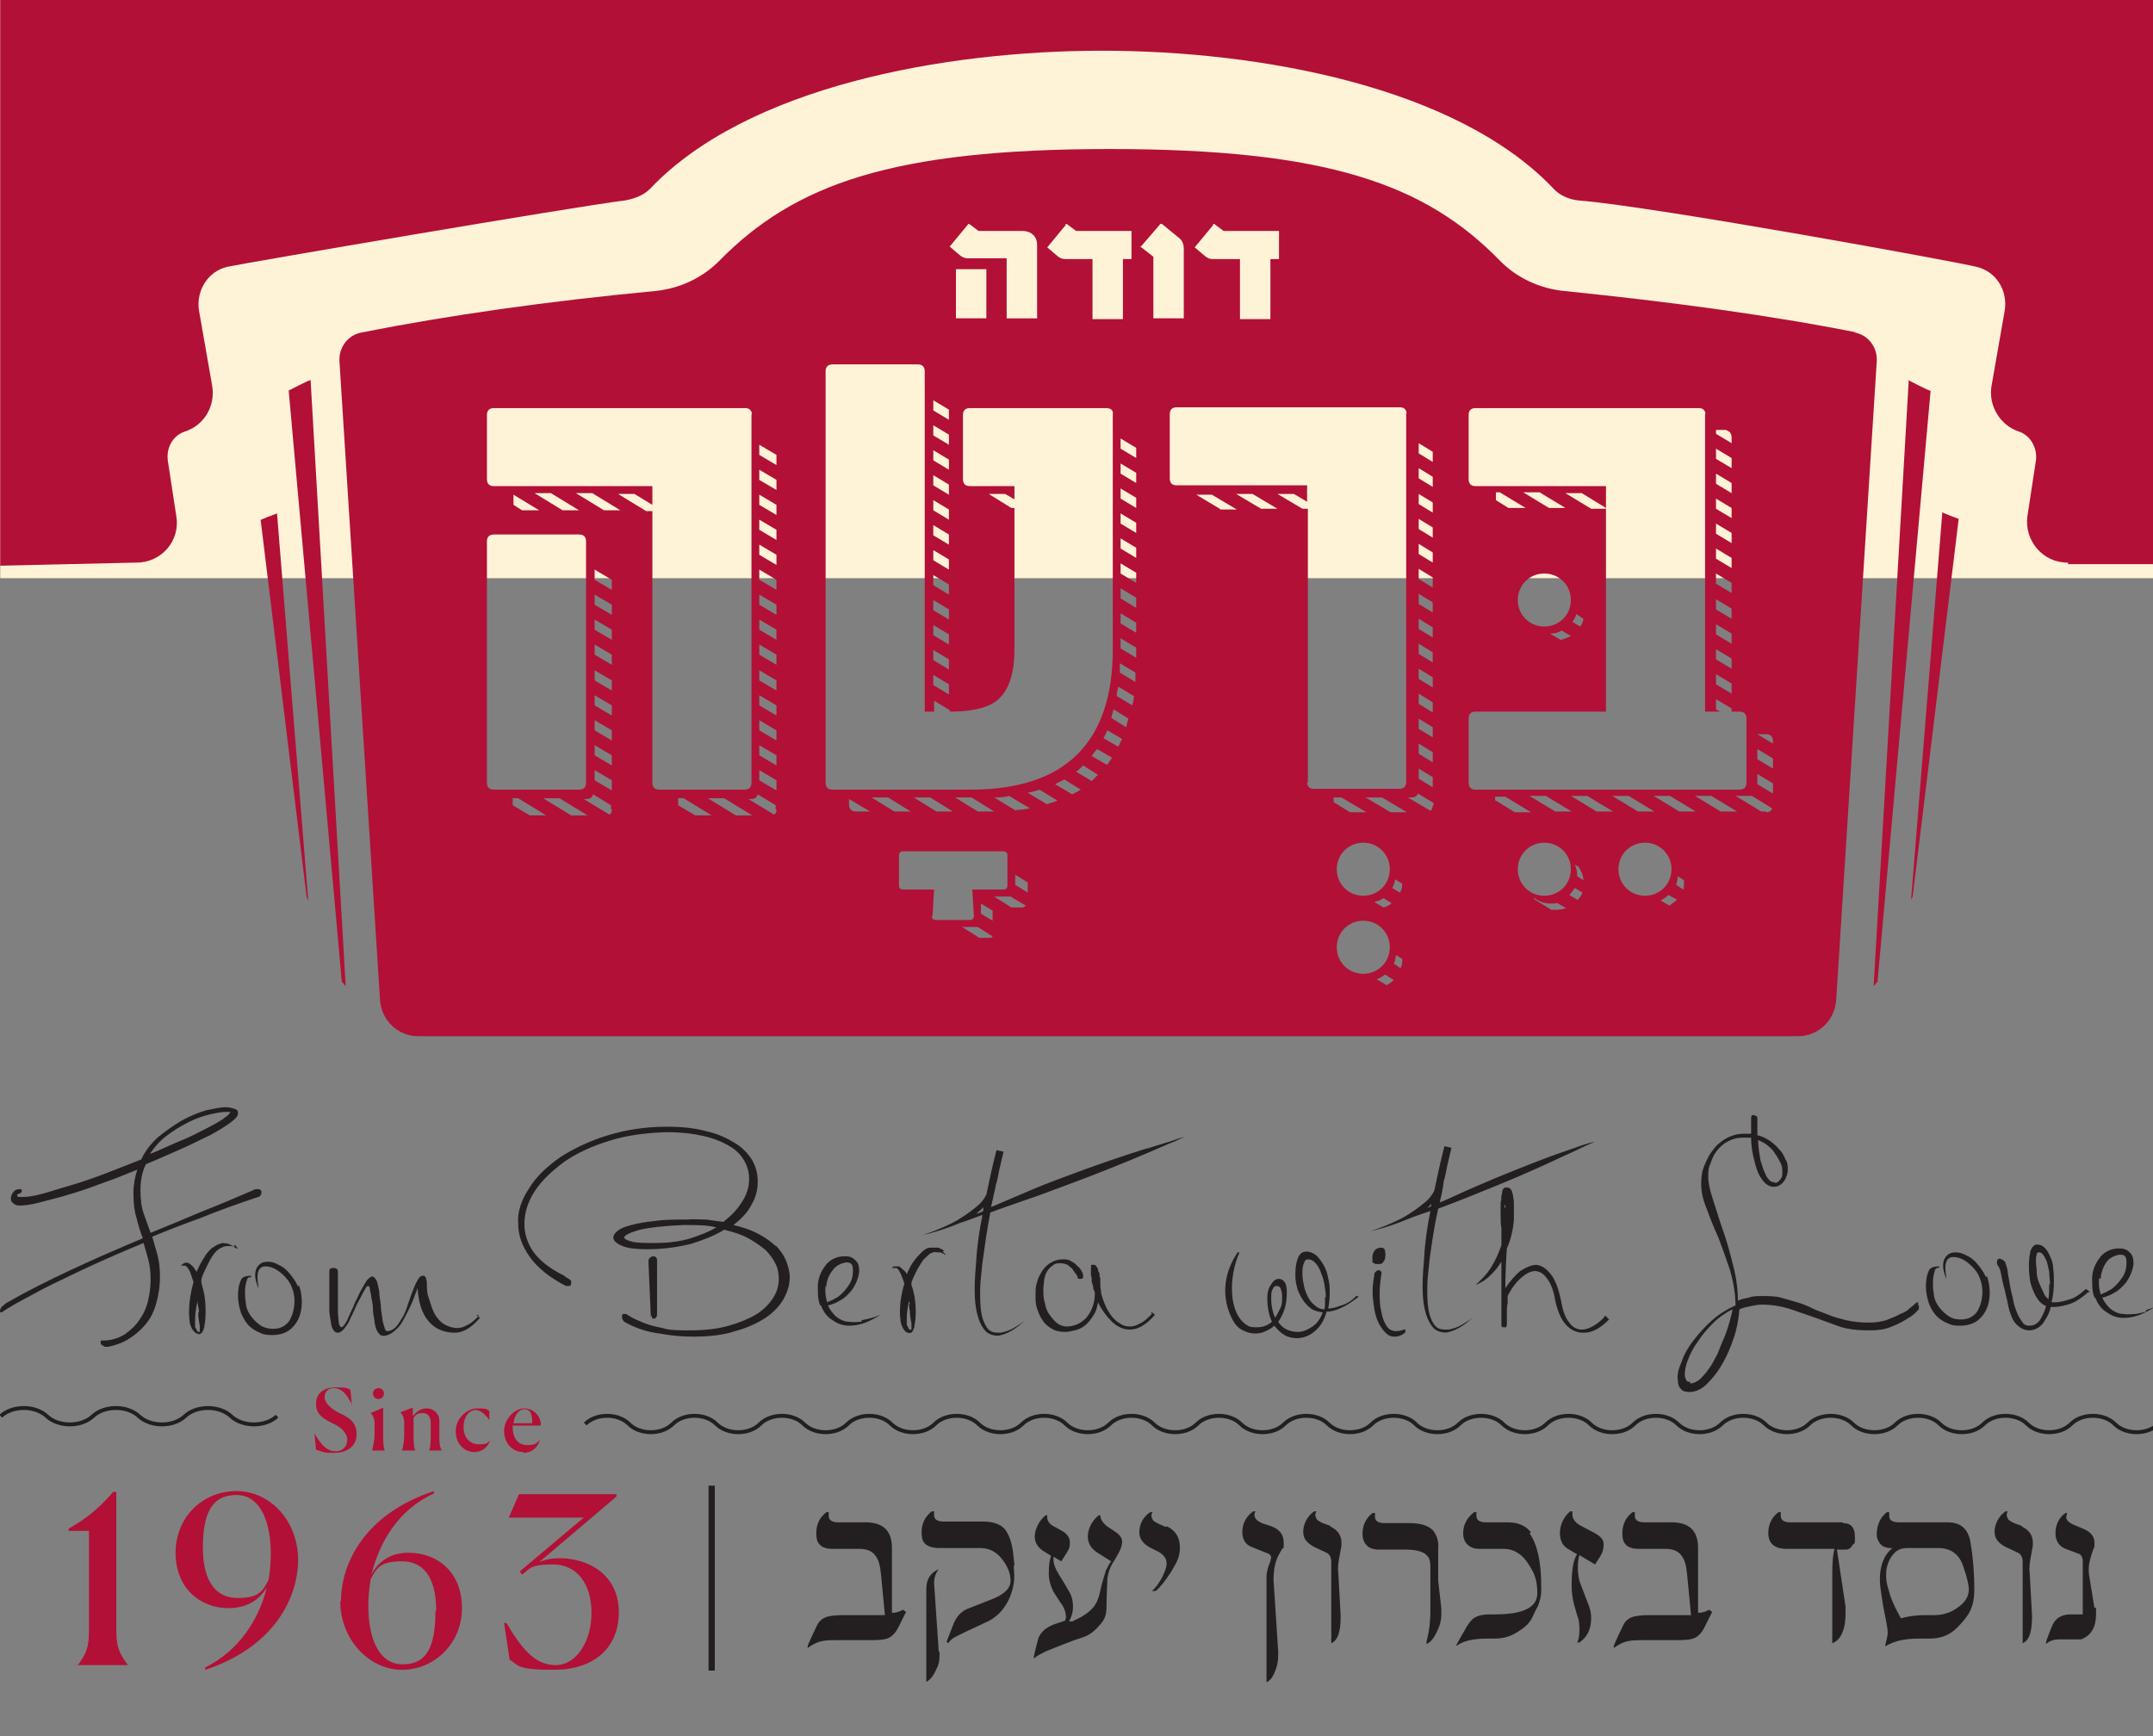 <?xml version="1.0" encoding="UTF-8"?>
<svg xmlns="http://www.w3.org/2000/svg" id="a" viewBox="0 0 275.9 222.5">
  <rect x="0" y="0" width="275.9" height="222.5" fill="#808080" stroke="none"/>
  <rect x=".03" y="-.25" width="276.35" height="74.35" style="fill:#fef2d7;"></rect>
  <path d="M264.9,72.1c-3.1,0-5.5-2.8-5.1-5.9l1.1-7.2c.2-1.6-.7-3.2-2.2-3.7-2.4-.8-3.9-3.3-3.5-5.8l1.7-9.7c.4-2.6-1.1-5-3.6-5.6-2.3-.6-41.1-7.7-50.9-8.5-1.3-.1-2.6-.7-3.3-1.5-12.4-13.1-37.7-17.7-57.9-17.7s-45.5,4.6-57.9,17.7c-.8.8-2,1.3-3.3,1.5-6.5.8-48.6,8-50.9,8.5-2.5.6-4,3.1-3.6,5.6l1.7,9.7c.4,2.5-1,5-3.5,5.8-1.5.5-2.4,2-2.2,3.7l1.1,7.2c.5,3.1-1.9,5.9-5.1,5.9L.03,72.5V-.25h276.35v72.55h-11.37v-.2h-.1Z" style="fill:#b21036;"></path>
  <path d="M33.4,66.6l5.9,48.4.2.4-4-49.6c-.3.1-1.9.7-2.2.9" style="fill:#b21036;"></path>
  <path d="M37,50.1l6.8,75.7.5.6-4.5-77.7c-.6.2-2.3,1.1-2.9,1.4" style="fill:#b21036;"></path>
  <path d="M244.6,48.7l-4.5,77.7.5-.6,6.8-75.7c-.6-.2-2.3-1.1-2.9-1.4" style="fill:#b21036;"></path>
  <path d="M248.9,65.7l-4,49.6.2-.4,5.9-48.4c-.3-.1-1.9-.7-2.2-.9" style="fill:#b21036;"></path>
  <path d="M237.9,42.6c-11.1-2.2-23.7-3.9-37.4-5.3-3.2-.3-6.1-1.7-8.2-3.8-9.6-9.9-22.2-14.4-50.1-14.4s-40.4,4.5-50.1,14.4c-2.1,2.1-5,3.5-8.2,3.8-13.7,1.3-26.4,3.1-37.5,5.3-1.8.3-3,1.9-2.9,3.7l5.2,81.9c.2,2.6,2.3,4.6,4.9,4.6h176.8c2.6,0,4.7-2,4.9-4.6l5.2-81.9c.1-1.8-1.1-3.4-2.9-3.7M219.9,55.1h1.3l.5.3c.1.2.2.4.2.6v.8l-2-1.2v-.5h0ZM219.9,57.5l2,1.2v1.3l-2-1.2v-1.3ZM219.9,60.7l2,1.2v1.3l-2-1.2v-1.3ZM219.9,63.9l2,1.2v1.3l-2-1.2v-1.3ZM219.9,67.1l2,1.2v1.3l-2-1.2v-1.3ZM219.9,70.3l2,1.2v1.3l-2-1.2v-1.3ZM219.9,73.5l2,1.2v1.3l-2-1.2v-1.3ZM219.9,76.8l2,1.2v1.3l-2-1.2v-1.3ZM219.9,80l2,1.2v1.3l-2-1.2v-1.3ZM219.9,83.2l2,1.2v1.3l-2-1.2v-1.3ZM219.9,86.4l2,1.2v1.3l-2-1.2v-1.3ZM155.4,28.7h.2l1.2.9h7.1v3.6h-1.1v7.7h-3.9v-7.7h-3.5c-.3,0-.7-.1-1-.4,0,0-.5-.4-1.3-1.1l2.4-2.9-.1-.1ZM136.5,28.7h.2l1.2.9h7.1v3.6h-1.1v7.7h-3.9v-7.7h-3.5c-.3,0-.7-.1-1-.4,0,0-.5-.4-1.3-1.1l2.4-2.9-.1-.1ZM124,28.7h.2l1.2.9h5.6c.6,0,1.1.2,1.4.5.4.4.5.8.5,1.4v9.3h-3.9v-7.7h-5c-.3,0-.7-.1-1-.4,0,0-.5-.4-1.3-1.1l2.4-2.9h-.1ZM126.4,40.8h-3.9v-6.3h3.9v6.3ZM119.6,51.3l2,1.2v1.3l-2-1.2v-1.3ZM119.6,54.5l2,1.2v1.3l-2-1.2v-1.3ZM119.6,57.7l2,1.2v1.3l-2-1.2v-1.3ZM119.6,60.9l2,1.2v1.3l-2-1.2v-1.3ZM119.6,64.1l2,1.2v1.3l-2-1.2v-1.3ZM119.6,67.3l2,1.2v1.3l-2-1.2v-1.3ZM119.6,70.5l2,1.2v1.3l-2-1.2v-1.3ZM119.6,73.7l2,1.2v1.3l-2-1.2v-1.3ZM119.6,76.9l2,1.2v1.3l-2-1.2v-1.3ZM119.6,80.1l2,1.2v1.3l-2-1.2v-1.3ZM119.6,83.3l2,1.2v1.3l-2-1.2v-1.3ZM119.6,86.5l2,1.2v1.3l-2-1.2v-1.3ZM62.4,100.3v-30.9c0-.6.3-.9.9-.9h10.9c.6,0,.9.3.9.9v30.9c0,.6-.3.9-.9.9h-10.9c-.6,0-.9-.3-.9-.9M69,65.4h-2.1l-1.1-.7v-1.3l3.3,2h-.1ZM68.5,63.2h2.1l3.6,2.2h-2.1l-3.6-2.2ZM67.9,104.5l-2.2-1.3v-.9h.7l3.6,2.2s-2.1,0-2.1,0ZM73.2,104.5l-3.6-2.2h2.1l3.6,2.2h-2.1ZM78.4,103.7c0,.3,0,.5-.3.7l-3.3-2h.4c.4,0,.7-.2.8-.6l2.3,1.4v.5h.1ZM78.4,101.3l-2.2-1.3v-1.3l2.2,1.3v1.3ZM78.4,98.1l-2.2-1.3v-1.3l2.2,1.3v1.3ZM78.4,94.9l-2.2-1.3v-1.3l2.2,1.3v1.3ZM78.4,91.7l-2.2-1.3v-1.3l2.2,1.3v1.3ZM78.4,88.5l-2.2-1.3v-1.3l2.2,1.3v1.3ZM78.4,85.2l-2.2-1.3v-1.3l2.2,1.3v1.3ZM78.4,82l-2.2-1.3v-1.3l2.2,1.3v1.3ZM78.4,78.8l-2.2-1.3v-1.3l2.2,1.3v1.3ZM78.4,75.6l-2.2-1.3v-1.3l2.2,1.3v1.3ZM77.4,65.4l-3.6-2.2h2.1l3.6,2.2h-2.1ZM83.6,100.3v-34.8h-.8l-3.6-2.2h2.1l2.3,1.4v-2.4h-20.3c-.6,0-.9-.3-.9-.9v-8.2c0-.6.3-.9.9-.9h32.1c.2,0,.5,0,.7.2s.3.4.2.7v47.1c0,.6-.3.9-.9.9h-10.9c-.6,0-.9-.3-.9-.9M89.1,104.5l-2.2-1.3v-.9h.7l3.6,2.2s-2.1,0-2.1,0ZM94.3,104.5l-3.6-2.2h2.1l3.6,2.2h-2.1ZM99.5,103.7c0,.3,0,.5-.3.7l-3.3-2h.4c.4,0,.7-.2.8-.6l2.3,1.4v.5h.1ZM99.5,101.3l-2.2-1.3v-1.3l2.2,1.3v1.3ZM99.5,98.1l-2.2-1.3v-1.3l2.2,1.3v1.3ZM99.5,94.9l-2.2-1.3v-1.3l2.2,1.3v1.3ZM99.5,91.7l-2.2-1.3v-1.3l2.2,1.3v1.3ZM99.5,88.5l-2.2-1.3v-1.3l2.2,1.3v1.3ZM99.5,85.2l-2.2-1.3v-1.3l2.2,1.3v1.3ZM99.5,82l-2.2-1.3v-1.3l2.2,1.3v1.3ZM99.5,78.8l-2.2-1.3v-1.3l2.2,1.3v1.3ZM99.5,75.6l-2.2-1.3v-1.3l2.2,1.3v1.3ZM99.5,72.4l-2.2-1.3v-1.3l2.2,1.3v1.3ZM99.5,69.2l-2.2-1.3v-1.3l2.2,1.3v1.3ZM99.5,66l-2.2-1.3v-1.3l2.2,1.3v1.3ZM99.5,62.8l-2.2-1.3v-1.3l2.2,1.3v1.3ZM99.5,59.6l-2.2-1.3v-1.3l2.2,1.3v1.3ZM105.8,100.3v-52.7c0-.6.3-.9.9-.9h10.9c.6,0,.9.3.9.9v43.6h1.4-.2v-1.4l2,1.2v.2h0c2.7,0,4.6-.4,5.9-1.3,1.6-1.2,2.4-3.4,2.4-6.7v-18.1h-.4l-2.9-1.8h2.1l1.2.7v-1.7h-5.7c-.6,0-.9-.3-.9-.9v-8.2c0-.6.3-.9.9-.9h17.4c.7,0,1,.3.9.9v30c0,12-6.1,18-18.2,18h-17.7c-.6,0-.9-.3-.9-.9M127.4,104h-2.1l-2.9-1.8h2.1l2.9,1.8ZM122.1,104h-2.1l-2.9-1.8h2.1l2.9,1.8ZM109.7,104c-.6,0-.9-.3-.9-.9v-.7l2.7,1.6h-1.8ZM111.7,102.2h2.1l2.9,1.8h-2.1l-2.9-1.8ZM119.5,117.4l.2-3.4h-4c-.3,0-.5-.2-.5-.5v-3.9c0-.3.2-.5.5-.5h12.9c.3,0,.5.2.5.5v3.9c0,.3-.2.5-.5.5h-4l.2,3.4c0,.3-.2.5-.5.5h-4.4c-.3,0-.5-.2-.5-.5M126.9,120.2h-1.4l-2.2-1.4h2l1.9,1.2c0,.1-.2.2-.4.2M125.7,117.1v-1.3l1.5.9v1.3l-1.5-.9ZM131.2,116.3h-1.6l-2.2-1.4h2.1l2,1.2s-.2.1-.3.1M131.7,114.4l-1.6-1v-1.3l1.6,1v1.3ZM130.2,103.9l-2.8-1.7c.6,0,1.3,0,1.9-.2l2.7,1.6c-.6.1-1.1.2-1.7.2M134.2,103.1l-2.5-1.5c.5-.1,1-.2,1.5-.4l2.3,1.4c-.4.2-.9.3-1.4.5M137.4,101.8l-2.2-1.3,1.2-.6,2.1,1.3c-.3.2-.7.4-1.1.6M139.9,100.1l-2-1.2c.3-.2.6-.5.9-.8l1.9,1.2-.8.8M141.8,98l-1.9-1.1c.2-.3.4-.6.7-.9l1.9,1.1c-.2.3-.4.6-.6.9M143.3,95.7l-1.9-1.1c.2-.3.3-.6.5-1l1.9,1.1c-.2.3-.3.7-.5,1M144.3,93.2l-1.9-1.2c.1-.4.2-.7.3-1.1l1.9,1.2c-.1.4-.2.7-.3,1.1M145.1,90.4l-2-1.2c0-.4.1-.8.2-1.2l2,1.2c0,.4-.1.8-.2,1.2M145.5,87.4l-2-1.2v-1.2l2,1.2v1.3M145.6,84.3l-2-1.2h0v-1.3l2,1.2v1.3ZM145.6,81.1l-2-1.2v-1.3l2,1.2v1.3ZM145.6,77.9l-2-1.2v-1.3l2,1.2v1.3ZM145.6,74.7l-2-1.2v-1.3l2,1.2v1.3ZM145.6,71.5l-2-1.2v-1.3l2,1.2v1.3ZM145.6,68.3l-2-1.2v-1.3l2,1.2v1.3ZM145.6,65.1l-2-1.2v-1.3l2,1.2v1.3ZM145.6,61.9l-2-1.2v-1.3l2,1.2v1.3ZM145.6,58.7l-2-1.2v-1.3l2,1.2v1.3ZM146.2,31.6l2.5-2.9h.2l2.2,1.8c.4.3.6.8.6,1.4v8.9h-3.9v-7.9l-1.8-1.4.2.1ZM156.3,65.2l-3-1.8h2l3.2,1.9h-2.1l-.1-.1ZM161.6,65.2l-3.2-1.9h2.1l3.2,1.9h-2.1ZM167.6,100.3v-35.1h-.7l-3.2-1.9h2.1l1.7,1v-2.1h-16.7c-.6,0-.9-.3-.9-.9v-8.2c0-.6.3-.9.9-.9h28.5c.2,0,.5,0,.7.2s.3.4.2.7v47.1c0,.6-.3.9-.9.9h-10.9c-.6,0-.9-.3-.9-.9M170.9,102.2h1l3.2,1.9h-2.1l-2.1-1.3v-.7.1ZM179.7,113.3c0,.4-.1.8-.3,1.1l-1-.6c.2-.3.3-.7.4-1.1l.8.5.1.1ZM178.4,115.7c-.3.3-.7.5-1.1.6l-1.2-.7c.5-.1.9-.3,1.2-.5l1.1.7v-.1ZM178.4,120.2h0M174.7,114.8c-1.9,0-3.4-1.5-3.4-3.4s1.5-3.4,3.4-3.4,3.4,1.5,3.4,3.4-1.5,3.4-3.4,3.4M171.3,121.4c0-1.9,1.5-3.4,3.4-3.4s3.4,1.5,3.4,3.4-1.5,3.4-3.4,3.4-3.4-1.5-3.4-3.4M177.6,126.2l-1.2-.7c.4-.1.8-.4,1.1-.6l1.1.7c-.3.3-.6.5-1,.7M179.5,124.1l-.9-.6c.2-.3.2-.7.3-1.1l.8.5h0c0,.4,0,.8-.2,1.1M178.2,104.1l-3.2-1.9h2.1l3.2,1.9h-2.1ZM183.6,103.2c0,.3-.1.6-.3.7l-2.9-1.7h.5c.4,0,.7-.2.8-.5l2,1.2v.4l-.1-.1ZM183.6,100.9l-1.8-1.1v-1.3l1.8,1.1v1.3ZM183.6,97.7l-1.8-1.1v-1.3l1.8,1.1v1.3ZM183.6,94.5l-1.8-1.1v-1.3l1.8,1.1v1.3ZM183.6,91.3l-1.8-1.1v-1.3l1.8,1.1v1.3ZM183.6,88.1l-1.8-1.1v-1.3l1.8,1.1v1.3ZM183.6,84.9l-1.8-1.1v-1.3l1.8,1.1v1.3ZM183.6,81.7l-1.8-1.1v-1.3l1.8,1.1v1.3ZM183.6,78.5l-1.8-1.1v-1.3l1.8,1.1v1.3ZM183.6,75.3l-1.8-1.1v-1.3l1.8,1.1v1.3ZM183.6,72.1l-1.8-1.1v-1.3l1.8,1.1v1.3ZM183.6,68.9l-1.8-1.1v-1.3l1.8,1.1v1.3ZM183.6,65.7l-1.8-1.1v-1.3l1.8,1.1s0,1.3,0,1.3ZM183.6,62.4l-1.8-1.1v-1.3l1.8,1.1v1.3ZM183.6,59.2l-1.8-1.1v-1.3l1.8,1.1v1.3ZM188.2,100.3v-8.2c0-.6.3-.9.9-.9h16.7v-26h-1.9l-3.3-2h2.1l3.1,1.9v-2.8h-16.7c-.6,0-.9-.3-.9-.9v-8.2c0-.6.3-.9.9-.9h28.5c.2,0,.5,0,.7.2s.3.4.2.7v38h1.9l-.5-.3v-1.3l2,1.2v.4h1c.6,0,.9.3.9.9v8.2c0,.6-.3.9-.9.9h-33.8c-.6,0-.9-.3-.9-.9M197.9,80.3c-1.9,0-3.4-1.5-3.4-3.4s1.5-3.4,3.4-3.4,3.4,1.5,3.4,3.4-1.5,3.4-3.4,3.4M201.3,81.5c-.4.2-.8.4-1.3.5l-1.4-.8c.6,0,1.1-.1,1.5-.4l1.2.7h0ZM198.5,65.1l-3.3-2h2.1l3.3,2h-2.1ZM195.4,65.1h-2.1l-1.6-1v-1h.5l3.3,2h-.1ZM202,78.7l.9.6c0,.4-.2.7-.4,1l-1-.6c.2-.3.4-.6.5-1M208.7,102l3.3,2h-2.1l-3.3-2h2.1ZM198.1,102l3.3,2h-2.1l-3.3-2h2.1ZM191.6,102.6v-.5h1.3l3.3,2h-2.1l-2.4-1.5h-.1ZM194.5,111.4c0-1.9,1.5-3.4,3.4-3.4s3.4,1.5,3.4,3.4-1.5,3.4-3.4,3.4-3.4-1.5-3.4-3.4M199.4,116.6h-.6l-2.1-1.3s-.2-.2-.2-.3c.6.5,1.4.8,2.2.8s.6,0,.8-.1l1.2.7c-.4.1-.8.2-1.2.2M202.1,115.3l-1-.6c.3-.3.5-.6.7-.9l1,.6c-.1.3-.4.7-.6.9M202.1,112.2h0c0-.5-.1-1-.3-1.4l.5.3c.3.5.6,1,.6,1.7l-.8-.5v-.1ZM204.6,104l-3.3-2h2.1l3.3,2h-2.1ZM207.4,111.4c0-1.9,1.5-3.4,3.4-3.4s3.4,1.5,3.4,3.4-1.5,3.4-3.4,3.4-3.4-1.5-3.4-3.4M214,116.1l-1.2-.7c.4-.2.7-.4,1-.7l1.1.6c-.3.3-.6.5-.9.7M215.7,114l-.9-.6c.1-.4.2-.7.2-1.1l.8.5v.3c0,.3,0,.7-.1,1M215.2,104l-3.3-2h2.1l3.3,2h-2.1ZM220.5,104l-3.3-2h2.1l3.3,2h-2.1ZM226.3,104h-.6l-3.3-2h2.1l2.6,1.6c-.1.3-.3.5-.8.5M227.2,101.7l-2-1.2v-1.3l2,1.2v1.3ZM227.2,98.5l-2-1.2v-1.3l2,1.2v1.3ZM227.2,95.3l-2-1.2h1.1c.6,0,.9.3.9.9v.4-.1Z" style="fill:#b21036;"></path>
  <path d="M124.9,155.7c.2-.1.4-.3.6-.5.2-.1.3-.3.5-.5v.5c-.3.2-.7.3-1,.4M146.9,147.2c-2.9.9-6.7,2.2-10.4,3.6-1.9.7-3.7,1.4-5.5,2.2-1.4.6-2.8,1.2-4,1.7.2-.9.4-1.8.6-2.7,0-.1,0-.2.1-.4.2-.8.3-1.5.5-2.3l.4-1.7-.9-.2h0c-.5,1.9-.9,3.8-1.3,5.7h0c-.3.6-.7,1.1-1.2,1.5s-1,.8-1.6,1.2-1.1.7-1.7,1c-1.2.6-2.5,1.1-3.7,1.5,1.3-.3,2.6-.7,3.9-1.2.3-.1.7-.3,1-.4.7-.2,1.7-.6,2.8-1-.4,2-.7,4-.8,5.9-.1,1.2-.2,2.4-.2,3.7,0,1.2.1,2.5.5,3.7.2.6.5,1.2,1,1.7.5.4,1.3.6,1.9.4,1.2-.3,2.2-1.1,3.1-1.9-.5.4-1,.7-1.5,1s-1.1.5-1.7.6c-.6,0-1.1,0-1.5-.4s-.6-.9-.8-1.5c-.3-1.1-.3-2.3-.3-3.5s.2-2.4.3-3.6c.3-2.2.6-4.3,1-6.4,1.3-.5,2.8-1,4.5-1.6,1.8-.6,3.6-1.3,5.5-2,3.8-1.4,7.5-2.9,10.3-4.1,1.4-.6,2.5-1.1,3.3-1.4.8-.4,1.3-.6,1.3-.6,0,0-.5.1-1.3.4-.8.3-2,.6-3.5,1.1M182.9,154.8c-.1,0-.2.1-.3.2,0,0,.2-.1.3-.2.2-.1.3-.3.5-.5v.3c-.1,0-.2.1-.4.2M185.5,170.4c-.6,0-1.1,0-1.5-.4s-.6-.9-.8-1.5c-.3-1.1-.3-2.3-.3-3.5s.2-2.4.3-3.6c.3-2.2.6-4.3,1.1-6.5,2.2-.8,4.9-1.9,7.6-3,3.2-1.3,6.3-2.7,8.6-3.8,1.2-.5,2.1-1,2.8-1.3.7-.3,1.1-.5,1.1-.5,0,0-.4.1-1.1.3s-1.7.6-2.9,1c-2.4.8-5.6,2.1-8.8,3.4-1.6.7-3.1,1.3-4.6,2-.9.4-1.7.8-2.5,1.1.2-.9.4-1.7.5-2.6,0-.1,0-.2.1-.4.2-.8.3-1.5.5-2.3l.4-1.7-.9-.2h0c-.5,1.9-.9,3.8-1.3,5.7h0c-.3.6-.7,1.1-1.2,1.5s-1,.8-1.6,1.2-1.1.7-1.7,1c-1.2.6-2.5,1.1-3.7,1.5,1.3-.3,2.6-.7,3.9-1.2.3-.1.7-.3,1-.4.7-.3,1.7-.6,2.8-1-.4,2-.7,4-.8,6-.1,1.2-.2,2.4-.2,3.7,0,1.2.1,2.5.5,3.7.2.6.5,1.2,1,1.7.5.4,1.3.6,1.9.4,1.2-.3,2.2-1.1,3.1-1.9-.5.4-1,.7-1.5,1s-1.1.5-1.7.6M269.2,163.9c0-.7.3-1.5.7-2.1.4-.6,1.1-.9,1.7-1,.4,0,.5,0,.7.2s.2.5.2.9c0,.7-.2,1.4-.6,1.9-.4.6-.8,1-1.3,1.4-.5.3-.9.5-1.4.7-.2-.6-.3-1.4-.2-2.1M275,168.1c-.3.1-.8.2-1.3.3-.5,0-1,.1-1.6,0-.6,0-1.2-.3-1.7-.7-.4-.4-.8-.9-1-1.4.5-.1,1-.3,1.5-.6.6-.3,1.1-.8,1.6-1.4.4-.6.8-1.4.9-2.3,0-.4,0-1-.4-1.4-.2-.2-.4-.4-.7-.5-.3-.1-.6-.1-.8-.1-1,0-2,.5-2.5,1.3-.6.8-.9,1.7-.9,2.6,0,.8,0,1.7.3,2.4h-1.6,1.7c.3.8.8,1.5,1.5,1.9.7.5,1.4.7,2.1.7,1.4,0,2.4-.5,3-.8.3-.2.6-.3.7-.4.2-.1.3-.2.3-.2,0,0-.4.2-1.1.4M25.4,168.2c0,.6.1,1.2.2,1.7v.8h-.2c-.1-.1-.2-.2-.2-.2h0c0-.1-.1-.3-.2-.4v-.9c0-.7.1-1.5.3-2.4v-.2c0,.6.2,1.1.2,1.6M30,159.8s-.2-.1-.3-.2c-.1,0-.3-.1-.4-.2-.3,0-.7-.2-1.1,0-.4.1-.8.4-1.1.6-.3.3-.7.7-.9,1.1-.4.6-.7,1.2-1,1.9-.1-.2-.3-.4-.4-.6-.2-.2-.4-.4-.6-.5s-.5-.1-.6,0c-.3.1-.4.3-.4.3h.4c.3,0,.5.3.7.7s.3.9.5,1.4c-.5,1.8-.7,3.6-.5,5,0,.4.2.7.3,1,.2.3.4.5.6.6h.1s.2.2.4,0c.2,0,.2-.2.3-.3.1-.2.2-.5.2-.7.2-1.1.2-2.5,0-3.9-.1-.6-.3-1.1-.4-1.7v-.3c.1-.4.3-.9.5-1.3l.6-1.2c.4-.7.9-1.4,1.5-1.6.3-.2.6-.2.8-.2h.4c.1,0,.2,0,.3.1.2,0,.3.2.4.2h.2l-.1-.1s-.2-.2-.3-.4M116.5,167.1c0,.3,0,.6.1.9,0,.6.1,1.1.2,1.6v.8h-.2c-.1,0-.2-.2-.2-.2h0c0-.1-.1-.2-.2-.4v-.9c0-.6.1-1.4.3-2.2v-.2c0,.2,0,.4.1.6M121,160.3s-.2-.1-.3-.2c-.1,0-.2-.1-.4-.2h-1.1c-.4,0-.8.3-1.1.6s-.6.6-.9,1c-.4.5-.7,1.1-1,1.8-.1-.2-.2-.4-.4-.5-.2-.2-.4-.4-.6-.5h-.6c-.2,0-.2.1-.3.2h.4c.1,0,.3,0,.4.2.1.1.2.3.3.5.2.4.3.8.5,1.3-.5,1.6-.7,3.4-.5,4.7,0,.4.2.7.3,1,.2.3.3.5.6.6h.1s.2.1.3,0c0,0,.1,0,.2-.1l.1-.2c.1-.2.2-.4.2-.7.2-1,.2-2.3,0-3.6-.1-.5-.2-1-.4-1.5v-.3c.1-.4.3-.8.5-1.2s.4-.8.6-1.1c.2-.3.4-.7.7-.9.2-.2.5-.5.7-.6.3-.1.5-.2.8-.1h.3c.1,0,.2,0,.3.1.2,0,.3.2.4.2h.1l-.1-.1-.3-.3M105.9,164.9c0-.7.3-1.5.8-2.1.4-.6,1.1-.9,1.7-1,.4,0,.5,0,.7.2s.2.5.2.9c0,.7-.2,1.4-.6,1.9-.4.6-.8,1-1.3,1.4-.5.3-.9.5-1.4.7-.2-.6-.3-1.4-.2-2.1M110.4,169.4c-.5,0-1,.1-1.6,0-.6,0-1.2-.3-1.7-.7-.4-.4-.8-.9-1-1.4.5-.1,1-.3,1.5-.6.6-.3,1.1-.8,1.6-1.4.4-.6.8-1.4.9-2.3,0-.4,0-1-.4-1.4-.2-.2-.4-.4-.7-.5s-.6-.1-.8-.1c-1,0-2,.5-2.5,1.3-.6.8-.9,1.7-.9,2.6,0,.8,0,1.7.3,2.4h-1.6,1.7c.3.8.8,1.5,1.5,1.9.7.5,1.4.7,2.1.7,1.4,0,2.4-.5,3-.8.3-.2.6-.3.7-.4.2-.1.3-.2.3-.2,0,0-.4.2-1.1.4-.3.1-.8.2-1.3.3M262.6,164.6h0c0,.6,0,1.3-.1,1.9-.2-.2-.5-.4-.6-.8-.2-.4-.4-.8-.6-1.3s-.3-.9-.3-1.4-.1-.9-.1-1.3,0-.7.1-.9c0-.3.2-.3.2-.3h0c.2,0,.4,0,.6.3.2.2.3.5.5.9.1.4.2.8.3,1.3,0,.5.1,1,.1,1.6M267.7,165.6h.1c0-.1-.5-.4-.5-.4h0c-.7.6-1.3,1.1-2,1.3-.6.2-1.3.4-1.9.4h-.5c.2-.8.3-1.7.3-2.6,0-.6,0-1.2-.1-1.8,0-.6-.2-1.1-.4-1.5-.2-.5-.4-.8-.7-1.1-.3-.3-.6-.4-1-.4h0c-.3,0-.6.3-.8.8-.1.5-.2,1.1-.2,1.8,0,.5,0,1,.1,1.6,0,.5.2,1.1.4,1.6.2.5.4.9.7,1.3.3.4.6.6,1,.8-.2.7-.5,1.3-.8,1.8-.4.5-.8.7-1.4.7h0c-.3,0-.6-.1-.8-.4-.2-.3-.5-.7-.7-1.2s-.4-1-.5-1.6-.3-1.2-.4-1.8-.2-1.2-.3-1.7c0-.5-.2-1-.3-1.3,0-.2-.2-.3-.3-.4-.1-.1-.3-.1-.4-.2h0c-.3,0-.4.2-.4.5,0,.1,0,.3.2.5.2.3.3.8.4,1.3s.2,1.1.4,1.7c.1.6.3,1.2.4,1.8s.3,1.2.5,1.7.5.9.9,1.2.8.5,1.3.5h0c.7,0,1.3-.3,1.8-.9.4-.6.8-1.2,1-2.1h.4c.7,0,1.4-.2,2.1-.4h0c.8-.3,1.5-.8,2.3-1.5M227.4,151.5h0c-.2,0-.4,0-.6-.2s-.4-.4-.6-.9c-.2-.4-.4-1-.6-1.7-.1-.7-.3-1.6-.3-2.6.4.2.9.4,1.2.7.4.3.8.7,1,1.1.3.4.5.8.7,1.2s.2.8.2,1.1c0,.4,0,.7-.3,1-.2.3-.4.4-.7.4M216.6,177.1h0c-.2,0-.4,0-.5-.2s-.2-.4-.2-.7c0-.5.1-1.2.4-1.9.3-.8.7-1.6,1.3-2.4.5-.8,1.2-1.6,2-2.4.7-.7,1.6-1.3,2.4-1.7,0,.4-.2.9-.3,1.4-.2.7-.4,1.4-.7,2.1-.3.7-.6,1.4-.9,2.2-.4.7-.7,1.4-1.1,1.9-.4.6-.8,1-1.2,1.4-.4.3-.8.5-1.2.5M245.8,166.9h0c-.1,0-.2,0-.4.2,0,0-.2.2-.6.5-.3.3-.7.6-1.3.8-.5.3-1.1.5-1.8.8-.7.2-1.4.3-2.2.3-1.1,0-2-.1-2.9-.3-.8-.2-1.6-.4-2.3-.7-.7-.3-1.4-.5-2-.8s-1.3-.6-2-.8-1.4-.4-2.1-.6c-.7-.2-1.6-.2-2.5-.2h0c-.5,0-1.1,0-1.6.2-.5.1-1,.2-1.4.4h0c0-1.5-.2-3-.6-4.5-.4-1.6-.8-3.1-1.3-4.5s-.9-2.8-1.3-4-.6-2.2-.6-2.9c0-.5,0-1.1.3-1.7.2-.6.4-1.1.8-1.6s.8-.9,1.4-1.2c.5-.3,1.2-.5,1.9-.5h1.1c0,1.2.2,2.1.4,2.9.2.8.4,1.5.7,2,.3.5.6.9.9,1.1.3.2.6.3.9.3h0c.5,0,.9-.2,1.3-.7.3-.4.5-1,.5-1.5,0-.4,0-.9-.3-1.3-.2-.5-.4-.9-.8-1.3-.3-.4-.8-.8-1.2-1.1-.5-.3-1-.6-1.6-.7v-2.2c0-.1,0-.2-.2-.3-.1,0-.2-.1-.3-.1h0c-.1,0-.3,0-.3.4v2h-.9c-.8,0-1.6.2-2.3.6-.7.4-1.3.9-1.7,1.5-.5.6-.8,1.3-1.1,2-.3.7-.4,1.5-.4,2.3,0,1,.2,2,.7,3.2.4,1.1.9,2.4,1.5,3.7.5,1.3,1,2.7,1.5,4.2.4,1.4.7,3,.7,4.5-1.1.5-2.1,1.1-3,1.9-.9.8-1.7,1.7-2.4,2.6-.7.9-1.2,1.8-1.5,2.7-.4.9-.6,1.7-.5,2.3,0,.5.1.9.4,1.2.2.3.6.4,1.1.4h0c.7,0,1.5-.3,2.2-1s1.4-1.5,2-2.6c.6-1,1.1-2.2,1.5-3.4s.6-2.4.7-3.6c.5-.2.9-.3,1.4-.4.5-.1,1-.2,1.5-.2h0c1.2,0,2.4.2,3.4.5,1.1.4,2.1.7,3.2,1.1,1.1.4,2.2.8,3.3,1.2,1.2.4,2.5.5,3.9.5,1,0,1.8-.1,2.6-.4.8-.3,1.4-.6,1.9-.9.5-.3,1-.6,1.3-.9.4-.4.5-.5.5-.6v-.4h-.1M192.8,153.3h0M193.2,153.3h0M192.9,154.5v-.2.7c0-.1,0-.2-.1-.3v-.3M205.5,168.9c-1,1-2,1.5-2.8,1.5-.6,0-1.2-.3-1.6-.9-.5-.6-.8-1.4-1-2.5-.3-1.6-.7-2.8-1.3-3.6-.6-.8-1.2-1.2-1.9-1.3-.6,0-1.3.3-2.1.8-.6.5-1.3,1.3-1.9,2.2,0-1.1.1-4,.2-5.1.5-1.1.8-2.4.9-3.7v-1.9c0-.3,0-.6-.1-1,0-.2,0-.3-.1-.5,0,0,0-.2-.1-.3,0,0,0-.2-.4-.4h-.5s-.1.1-.2.2c0,.1-.1.2-.1.3,0,.2,0,.3-.1.5,0,.3,0,.6-.1.9v1.5c0,.7,0,1.3.1,1.8v2.2c-.4,1.1-.8,2-1.3,2.8s-1,1.3-1.4,1.7l-.6.6.2-.1c.1,0,.3-.2.6-.3.5-.3,1.1-.8,1.7-1.5.3-.3.5-.7.8-1.1v8.2h0c0,.2.2.2.3.2h.3s.1-.2.1-.4v-1.5c0-.4,0-.8.1-1.2v-.9c.5-1,1.1-1.8,1.8-2.4.6-.5,1.2-.8,1.7-.8h0c.5,0,1.1.3,1.5.9.5.6.9,1.6,1.1,2.9.3,1.3.7,2.3,1.3,3,.6.7,1.4,1.1,2.2,1.1h.2c1.1,0,2.1-.6,3.2-1.7h0l-.5-.5h0l-.2.3ZM180.1,170.5v.2c-.1.2-.7.6-1.3.6h-.2c-.6,0-1-.4-1.4-.9s-.7-1.1-.9-1.8c-.2-.7-.3-1.6-.4-2.6,0-1,0-1.4.2-2.5,0-.2,0-.4.2-.5.1-.2.3-.2.4-.2s.2,0,.3.2c0,0,.1.2,0,.4-.1.9-.2,1.3-.2,2.2s0,1.7.2,2.4c.1.7.3,1.3.6,1.8.3.5.6.7,1.1.8.3,0,.7,0,1.2-.2h.2M175.9,161.6c0-.2-.1-.4,0-.7,0-.3.2-.5.3-.7.2-.2.5-.3.8-.3s.5.2.5.5c0,.2.1.5,0,.7,0,.3-.1.5-.3.7-.1.2-.3.2-.6.2h-.2c-.3,0-.5-.2-.6-.4M163.6,164.8h0c.2,0,.4.1.5.3.1.3.2.6.2,1,0,.7,0,1.2-.3,1.7-.2.4-.4.8-.6,1.1-.3-.7-.5-1.5-.5-2.5,0-.5,0-.9.2-1.2.1-.3.3-.4.5-.4M169.8,166.2h0v.9c0,.2,0,.5-.1.7-.5,0-.9-.2-1.2-.5-.4-.3-.7-.7-.9-1.1-.2-.4-.4-.9-.5-1.4s-.2-1-.2-1.5,0-1,.2-1.4c.1-.4.3-.5.5-.5.3,0,.6.1.9.4s.5.6.7,1.1.4,1,.5,1.6.2,1.2.2,1.8M173.9,166.1h-.1c-.6.6-1.2,1-1.9,1.2-.6.2-1.1.4-1.7.4.1-.5.2-1.2.2-1.9s0-1.3-.2-2c-.1-.6-.3-1.2-.6-1.7s-.6-.9-.9-1.2c-.4-.3-.8-.5-1.3-.5h0c-.5,0-.9.3-1.1.9-.2.5-.3,1.2-.3,1.9,0,.6,0,1.1.2,1.7.1.6.4,1.1.7,1.6s.7.9,1.1,1.2c.4.3.9.4,1.5.5-.3.8-.7,1.4-1.3,1.8-.6.4-1.2.7-1.9.7h0c-.5,0-.9-.1-1.4-.3-.4-.2-.8-.5-1.1-1,.3-.4.6-1,.8-1.6s.3-1.4.3-2.2c0-.6-.1-1.1-.3-1.3-.2-.3-.5-.4-.7-.4h0c-.4,0-.7.2-1,.7-.3.4-.5,1-.5,1.7,0,1.2.2,2.3.6,3.1-.6.5-1.2.7-1.9.7h0c-.5,0-.9,0-1.2-.2-2.6-1.5-2.4-6.4-1.1-9.3v-.1h-.2c-3.4,5.1-.3,9.2-.3,9.2.3.4.7.7,1.2.9.4.2.9.3,1.4.3h0c.4,0,.9-.1,1.3-.3.4-.2.8-.4,1.1-.7.4.5.8.9,1.3,1.2s1.1.4,1.6.4h0c.8,0,1.6-.3,2.3-.9.7-.6,1.2-1.4,1.5-2.5.6,0,1.3-.2,1.9-.5.7-.3,1.4-.8,2.2-1.4h0l-.3-.2.1.1ZM147.5,168.1l.5.4h0c-1.1,1.3-2.2,1.9-3.2,1.9h0c-.9,0-1.7-.4-2.4-1.1-.6-.6-1.2-1.4-1.7-2.4-.1.7-.3,1.3-.6,1.7-.3.5-.7,1-1.1,1.3-.4.3-.8.5-1.3.6-.4.1-.8.2-1.2.2h0c-.6,0-1.2-.1-1.7-.4-.5-.3-.9-.6-1.2-1.1-.3-.4-.5-.9-.7-1.5-.2-.5-.2-1.1-.2-1.7s0-1.1.2-1.7c.1-.5.4-1,.7-1.5.3-.4.7-.8,1.1-1,.5-.3,1-.4,1.5-.4h0c.4,0,.7,0,1,.2s.6.3.8.6c.3.2.5.5.6.7.2.3.2.5.2.8,0,0,0,.2-.3.2-.2,0-.3,0-.4-.1h0c0-.2-.1-.4-.3-.6-.1-.2-.3-.4-.4-.6-.2-.2-.4-.3-.6-.5-.2-.1-.6-.2-.9-.2h0c-.4,0-.7,0-1,.3-.3.2-.5.4-.7.7s-.3.7-.4,1.1c0,.4-.1.8-.1,1.3,0,.6,0,1.1.2,1.7.1.6.3,1.1.6,1.5s.6.8,1,1.1.8.4,1.2.4h0c.5,0,.9-.1,1.4-.3.4-.2.8-.5,1.1-.8.3-.4.6-.8.8-1.4.2-.5.3-1.1.3-1.8,0-.2-.2-.4-.2-.6,0-.3-.1-.5-.2-.8,0-.3,0-.6-.1-.9v-.8c0-.3,0-.5.1-.5h.2c.1,0,.3,0,.4.2,0,.1.2.2.2.4s.1.3.2.5v.4c.1.1.1.3.1.5v.7c0,.3.1.5.1.9.1.5.3,1,.5,1.5s.5,1,.8,1.4.7.8,1.1,1c.4.3.8.4,1.3.4h0c.4,0,.8-.1,1.3-.4.5-.2,1-.7,1.5-1.2h0l-.1-.3ZM83.9,159.3h0c-1.3,0-2.4,0-3-.2-.8-.2-.9-.4-.9-.5,0-.2.3-.5,2-1,1.3-.3,3.2-.5,5.6-.6h.2c1.5,0,2.8,0,4,.3-1,.6-2.1,1-3.3,1.4-1.3.4-2.8.6-4.5.6M99.5,159.8c-.6-.6-1.4-1.2-2.4-1.7-.9-.5-1.9-.8-3.1-1.1,1-.8,1.8-1.6,2.3-2.6.6-1,.8-2,.8-3,0-.9-.2-1.8-.7-2.7-.5-.8-1.2-1.6-2.2-2.2-1-.6-2.2-1.2-3.6-1.5-1.4-.4-3.1-.6-5.1-.6h-.1c-2.7,0-5.2.4-7.5,1.1-2.3.7-4.4,1.7-6.1,2.8-1.7,1.2-3.1,2.5-4,4-1,1.5-1.5,3-1.4,4.5,0,1.5.5,2.9,1.5,4.3,1,1.4,2.5,2.6,4.6,3.7h.5c.1,0,.2-.2.2-.4s0-.3-.3-.5c-.2-.1-.4-.2-.6-.4-1.8-.9-3.1-1.9-3.9-3-.8-1.1-1.2-2.4-1.2-3.6,0-1.4.4-2.8,1.3-4.2.9-1.4,2.2-2.6,3.8-3.8,1.6-1.1,3.5-2,5.8-2.7,2.2-.7,4.6-1,7.2-1.1h.1c1.9,0,3.5.2,4.8.5s2.5.8,3.3,1.3c.9.5,1.5,1.2,1.9,1.9s.6,1.5.6,2.3c0,1-.3,2-.9,2.9-.6,1-1.4,1.8-2.4,2.6-.7-.1-1.4-.2-2.2-.3-.8,0-1.6-.1-2.5,0-1.6,0-3,0-4.2.2-1.2.1-2.1.3-2.9.5-.8.2-1.3.4-1.7.7s-.6.6-.6.9c0,.4.4.8,1.2,1.1.7.3,1.8.4,3.1.4h.1c2.1,0,4-.3,5.6-.7,1.6-.5,3.1-1.1,4.2-1.8,1.2.3,2.2.6,3.1,1.1.9.5,1.6,1,2.2,1.5.6.6,1,1.2,1.3,1.8s.4,1.3.4,1.9c0,.8-.2,1.6-.7,2.4-.5.8-1.2,1.5-2.1,2.1-1,.6-2.2,1.1-3.6,1.5-1.4.4-3.1.6-5,.6-1.4,0-2.6,0-3.5-.3-1-.2-1.8-.4-2.5-.7s-1.2-.5-1.5-.7c-.4-.2-.6-.4-.7-.4h-.4s-.1.2-.1.3c0,.3.1.5.3.7,1.4.8,2.9,1.3,4.5,1.5,1.6.3,3,.4,4.3.4h.1c2,0,3.8-.2,5.3-.7,1.5-.4,2.8-1,3.9-1.7,1-.7,1.8-1.5,2.3-2.4s.8-1.8.8-2.8c0-.7-.2-1.5-.5-2.2s-.8-1.4-1.4-2M83.4,168.7l-.3-6.9c0-.3,0-.5.2-.6.1-.1.3-.2.4-.2.3,0,.5.2.5.5h0v6.8c0,.2,0,.4-.1.5,0,0-.1.2-.3.2-.1,0-.3,0-.3-.4M61,168.5l.5.4h0c-1.1,1.3-2.2,1.9-3.2,1.9h0c-1.4,0-2.6-.5-3.4-1.5-.8-.9-1.3-2.4-1.4-4.4v.2c-.1.3-.2.6-.3.8-.2.6-.5,1.3-.8,1.9-.3.6-.6,1.2-.9,1.7-.3.5-.7.9-1.1,1.2-.4.3-.8.5-1.3.5h0c-.3,0-.5-.2-.7-.5s-.3-.7-.4-1.2c0-.5-.2-1-.2-1.6s-.1-1.1-.2-1.5c0-.5-.2-.9-.2-1.2,0-.2-.1-.4-.2-.4h0c-.1,0-.3.1-.4.4-.2.3-.4.7-.6,1.1-.2.4-.5.9-.7,1.4s-.5,1-.7,1.5-.5.8-.7,1.1c-.3.3-.5.5-.8.5h0c-.4,0-.6-.3-.8-.8-.1-.5-.2-1.1-.3-1.9v-5c0-.2,0-.4.1-.5.1,0,.2-.1.4-.1.1,0,.3,0,.4.1.1,0,.2.2.2.3v4.3c0,.8,0,1.5.1,2.1,0,.5.2.8.4.8,0,0,.1,0,.4-.4.2-.3.4-.7.6-1.2.2-.5.5-1,.7-1.6.3-.5.5-1.1.8-1.6s.5-.9.7-1.2c.3-.3.5-.5.7-.5h0c.2,0,.4.2.6.6.1.3.2.8.3,1.3,0,.5.1,1.1.2,1.7,0,.6.1,1.2.2,1.7,0,.5.2.9.3,1.3,0,.2.2.4.3.4h0c.4,0,.8-.2,1.1-.5s.6-.8.9-1.3c.3-.5.5-1.1.7-1.7.2-.6.4-1.2.6-1.7.2-.5.4-1,.6-1.3.2-.4.4-.6.7-.6h0c.2,0,.3.1.4.3,0,.2.1.3.1.6,0,.7,0,1.4.3,2.1.2.7.4,1.3.7,1.9.3.5.7,1,1.2,1.3s1.1.5,1.7.5h0c.4,0,.8-.1,1.3-.4.5-.2,1-.7,1.5-1.2h0l-.4-.1ZM254.6,163.5c.3.7,1,3.7-.9,5.5-.6.6-1.5.9-2.5.9h0c-.5,0-1,0-1.6-.3-.5-.2-1-.5-1.4-.9s-.7-.9-1-1.6c-.2-.6-.4-1.4-.4-2.2s.1-1.5.4-2.1c.2-.5,1.1-.5,1.3-.5h0v.1c0,.1-.1.1-.2.1s-.3,0-.4.5c-.1.3-.2.8-.2,1.3s0,.9.1,1.4h0c0,.6.3,1.8,1.8,2.9.4.3.9.5,1.7.5h0c.7,0,1.3-.2,1.8-.7.6-.5,1.4-2.7.6-4.6-.2-.6-.6-1.1-1-1.5s-.8-.7-1.2-.9c-.4-.2-.8-.3-1.2-.3h0c-.3,0-.5.1-.6.2-.4.3-.5,1-.3,2.3v.3h0c-.2-.6-.4-1.1-.4-1.7s.2-1,.5-1.3.7-.4,1.1-.4h0c.4,0,.9.1,1.4.4.5.2,1,.6,1.4,1.1s.8,1,1.1,1.7h0l.1-.2ZM38.3,164.7c.3.7,1,3.7-.9,5.5-.6.6-1.5.9-2.5.9h0c-.5,0-1,0-1.6-.3-.5-.2-1-.5-1.4-.9s-.7-.9-1-1.6c-.2-.6-.4-1.4-.4-2.2s.1-1.5.4-2.1c.2-.5,1.1-.5,1.3-.5h0v.1c0,.1-.1.1-.2.1s-.3,0-.4.5c-.1.3-.2.8-.2,1.3s0,.9.1,1.4h0c0,.6.3,1.8,1.8,2.9.4.3,1,.5,1.7.5h0c.7,0,1.3-.2,1.8-.7.6-.5,1.4-2.7.6-4.6-.2-.6-.6-1.1-1-1.5s-.8-.7-1.2-.9c-.4-.2-.8-.3-1.2-.3h0c-.3,0-.5.1-.6.2-.4.3-.5,1-.3,2.3v.3h0c-.2-.6-.4-1.1-.4-1.7s.2-1,.5-1.3.7-.4,1.1-.4h0c.4,0,.9.1,1.4.4.5.2,1,.6,1.4,1.1s.8,1,1.1,1.7h0l.1-.2ZM28.6,143.4c-.6.4-1.3.8-2.3,1.3s-2.1,1.1-3.4,1.6c-1.2.5-2.4,1.1-3.7,1.6.6-.9,1.3-1.7,2.1-2.3.9-.7,1.9-1.3,2.9-1.8s1.9-.8,2.8-1,1.5-.3,2-.3h.5s0,.3-.8.8M19.5,158.5c1.9-.8,4-1.6,6.2-2.4,2.2-.9,4.7-1.8,7.4-2.7.3-.1.4-.3.4-.6,0-.1,0-.4-.5-.4-.2,0-.4,0-.7.2-2.1.9-4.2,1.8-6.5,2.7-2.1.9-4.3,1.8-6.5,2.7-.3-.8-.6-1.7-.9-2.5-.3-.9-.4-1.9-.4-3,0-1.2.2-2.3.7-3.3,1.5-.6,3-1.3,4.4-1.9,1.4-.6,2.7-1.3,3.8-1.8,1.1-.6,1.9-1.1,2.6-1.6s1-.9,1-1.2c0-.2,0-.5-.5-.6-.3-.1-.6-.2-1.1-.2h0c-.7,0-1.5.2-2.5.4-1,.3-2,.7-3.1,1.3-1,.6-2,1.3-3,2.1-.9.8-1.7,1.8-2.2,2.9-1.5.6-3.1,1.2-4.6,1.8-1.6.6-3,1.1-4.4,1.5s-2.6.8-3.7,1.1-1.9.4-2.4.4h-.6c-.1,0-.2-.1-.2-.2v-.1s.1-.1.2-.1c0,0,.2,0,.2-.1.1,0,.2-.2.2-.3s0-.2-.3-.2h0c-.3,0-.6.1-.8.4-.2.2-.3.5-.3.8,0,.2,0,.4.3.6.2.2.4.3.8.3h0c.7,0,1.5-.1,2.6-.4,1.1-.3,2.4-.6,3.7-1,1.4-.4,2.8-.9,4.4-1.5,1.5-.5,2.9-1.1,4.4-1.7-.3.9-.5,1.9-.5,2.9,0,1.3.1,2.4.4,3.3.2.9.5,1.8.8,2.6-3.1,1.3-6.1,2.6-9.1,4s-5.8,2.8-8.4,4.3c-.2.1-.3.3-.5.4-.2.2-.3.4-.3.6s.1.2.2.2H.2c1-.7,2.3-1.4,4-2.3,1.4-.8,3.3-1.7,5.6-2.8,2.3-1.1,5.2-2.4,8.6-3.8.2.7.4,1.4.6,2.1.2.8.3,1.6.3,2.6,0,.8-.1,1.7-.3,2.6-.2.9-.6,1.8-1.1,2.5-.5.8-1.2,1.4-1.9,1.9-.8.5-1.7.8-2.8.8h0c-.2,0-.3,0-.3.1v.2c0,.1,0,.2.2.3,0,0,.2.1.3.2h.5c.9-.2,1.8-.5,2.6-1,.8-.5,1.5-1.1,2.1-1.8s1.1-1.6,1.4-2.7c.3-1,.5-2.2.5-3.5,0-1-.1-1.9-.3-2.7-.2-.7-.4-1.4-.6-2.1" style="fill:#231f20;"></path>
  <path d="M9.9,213.5c1.2-1.6,1.5-2.4,1.5-4.6v-12.7h-2.6v-.3c2.2-1.2,4-2.7,5.7-4.7h.4v17.6c0,2.2.3,3,1.5,4.6h-6.5v.1Z" style="fill:#b21036;"></path>
  <path d="M34.2,203.4c-.8,1.4-2.3,2.7-4.9,2.7-3.7,0-6.8-2.6-6.8-7.1s3.4-7.9,7.8-7.9,7.9,3.9,7.9,8.8-3.1,11.2-11.9,14.1v-.3c4.4-2.2,6.9-6.2,7.9-10.3ZM34.4,202.6c.2-1.2.3-2.4.3-3.5,0-3.8-1.2-7.5-4.4-7.5s-4.3,2.4-4.3,6.8,1.8,6.4,4.4,6.4,3.2-.7,4-2.3v.1Z" style="fill:#b21036;"></path>
  <path d="M43.7,205.2c0-4.9,3.1-11.2,11.9-14.1v.3c-4.6,2.1-7,6.3-8,10.4.7-1.4,2.2-2.8,4.7-2.8,3.9,0,6.9,2.6,6.9,7.1s-3.5,7.9-7.7,7.9-7.9-3.9-7.9-8.8h.1ZM55.9,206.5c0-4.6-1.8-6.4-4.4-6.4s-3.2.7-4,2.3c-.2,1.2-.3,2.3-.3,3.4,0,3.9,1.2,7.5,4.4,7.5s4.2-2.4,4.2-6.9l.1.1Z" style="fill:#b21036;"></path>
  <path d="M65.3,212.7l-.7-4.7h.3c1.9,3.2,3.6,5.4,6.3,5.4s4.6-3.1,4.6-6.7-1.8-6.2-4.9-6.2-3,.6-4,1.3l-.3-.4,8.2-6.9h-9.6l1.3-3h12.5v.3l-9.9,8.4c.7-.3,1.5-.5,2.6-.5,3.8,0,7.6,2.2,7.6,6.9s-3.3,7.4-8.3,7.4-4.5-.6-5.7-1.3h0Z" style="fill:#b21036;"></path>
  <path d="M45.1,180c-.8-1.6-1.5-2.1-2.3-2.1s-1.2.5-1.2,1.2.9,1.5,1.9,2c1.1.5,2.2,1.1,2.2,2.7s-1.3,2.4-2.9,2.4-1.5-.2-2.3-.4l-.2-2.1h0c.9,1.6,1.7,2.3,2.7,2.3s1.5-.7,1.5-1.5-.8-1.6-1.7-2c-1.2-.6-2.3-1.1-2.3-2.6s1.2-2.1,2.6-2.1,1.3.1,1.8.3l.2,2h-.1l.1-.1Z" style="fill:#b21036;"></path>
  <path d="M48,183.8v-1.3c0-.7-.2-1.1-.5-1.4h0l1.6-.7v3.4c0,.9,0,1.5.2,2.1h-1.6c.1-.6.3-1.2.3-2.2v.1ZM48.5,179.3c-.4,0-.7-.3-.7-.7s.3-.7.7-.7.7.3.7.7-.3.7-.7.7Z" style="fill:#b21036;"></path>
  <path d="M51.5,185.9h0c.2-.6.3-1.2.3-2.2v-1.3c0-.7-.2-1.1-.5-1.4h0l1.6-.6v1.1h0c.5-.6,1-1,1.8-1s1.6.6,1.6,1.6v1.7c0,1,0,1.5.3,2.1h-1.6c.2-.6.2-1.2.2-2.2v-1.4c0-.6-.3-1.2-1-1.2s-.9.2-1.2.6v2.1c0,1,0,1.5.2,2.1h-1.7Z" style="fill:#b21036;"></path>
  <path d="M60.9,186.1c-1.5,0-2.5-1.1-2.5-2.7s1.4-2.9,2.8-2.9,1.2.2,1.5.3v1.2c.1,0,0,0,0,0-.3-.5-1.1-1.3-1.7-1.3-.9,0-1.6.9-1.6,2.2s.8,2.2,1.9,2.2,1.1-.1,1.5-.5h0c-.3.9-1,1.5-2.1,1.5h.2Z" style="fill:#b21036;"></path>
  <path d="M67.1,186.1c-1.5,0-2.5-1.2-2.5-2.7s1.3-2.9,2.6-2.9,2.2,1.2,2.1,2.2h-3.6v.2c0,1.6.8,2.3,1.9,2.3s1.2-.3,1.6-.7h0c-.3,1-1,1.7-2.2,1.7l.1-.1ZM65.8,182.4h2.4v-.2c0-1.1-.3-1.6-1-1.6s-1.3.8-1.4,1.8Z" style="fill:#b21036;"></path>
  <path d="M75,182.5c1.4-1.4,4.2-1.4,5.6,0,1.4,1.4,4.2,1.4,5.6,0,1.4-1.4,4.2-1.4,5.6,0,1.4,1.4,4.2,1.4,5.6,0,1.4-1.4,4.2-1.4,5.6,0,1.4,1.4,4.2,1.4,5.6,0,1.4-1.4,4.2-1.4,5.6,0,1.4,1.4,4.2,1.4,5.6,0,1.4-1.4,4.2-1.4,5.6,0,1.4,1.4,4.2,1.4,5.6,0,1.4-1.4,4.2-1.4,5.6,0,1.4,1.4,4.2,1.4,5.6,0,1.4-1.4,4.2-1.4,5.6,0,1.4,1.4,4.2,1.4,5.6,0,1.4-1.4,4.2-1.4,5.6,0,1.4,1.4,4.2,1.4,5.6,0,1.4-1.4,4.2-1.4,5.6,0s4.2,1.4,5.6,0,4.2-1.4,5.6,0,4.2,1.4,5.6,0,4.2-1.4,5.6,0,4.2,1.4,5.6,0,4.2-1.4,5.6,0,4.2,1.4,5.6,0,4.2-1.4,5.6,0,4.2,1.4,5.6,0,4.2-1.4,5.6,0,4.2,1.4,5.6,0,4.2-1.4,5.6,0,4.2,1.4,5.6,0,4.2-1.4,5.6,0,4.2,1.4,5.6,0,4.2-1.4,5.6,0,4.2,1.4,5.6,0,4.2-1.4,5.6,0,4.2,1.4,5.6,0" style="fill:none; stroke:#231f20; stroke-width:.5px;"></path>
  <path d="M.1,181.5c1.5-1.4,4.4-1.4,5.9,0s4.4,1.4,5.9,0,4.4-1.4,5.9,0,4.4,1.4,5.9,0,4.4-1.4,5.9,0,4.4,1.4,5.9,0" style="fill:none; stroke:#231f20; stroke-width:.5px;"></path>
  <line x1="91.2" y1="190.4" x2="91.2" y2="214.1" style="fill:none; stroke:#231f20; stroke-width:.8px;"></line>
  <path d="M116.1,206.6l-1,2c-.3.6-.6.9-1,1.2-.5.3-1.2.4-2.2.4h-4.3c-1,0-1.7,0-2.1.1-.7.1-1.3.4-2,.9v-.2c-.1,0,1.2-2.7,1.2-2.7.3-.6.7-.9,1.3-1.1.4-.1,1-.2,1.8-.2h5.6l-.5-5.2c-.1-1.1-.3-1.9-.7-2.4-.4-.6-1.1-.9-2.1-.9h-3.4c-.8,0-1.4-.2-1.7-.6-.3-.3-.4-.8-.4-1.4,0-1.1.4-2,1.3-2.7h.3v.5c0,.5.4.8,1.2.8h3.5c2.3,0,3.4,1.1,3.4,3.3v8.3c.6,0,1.1-.2,1.4-.4l.3.2.1.1ZM129.9,200.7c.1.9.1,1.7,0,2.3-.2,1.1-.6,2.2-1.3,3.1-.5.7-1.1,1.2-1.8,1.6l-3.2,1.5c-.6.3-1,.5-1.2.6-.4.2-.7.5-.9.8l-.2-.2.9-2.3c.4-1,1.1-1.7,2-2l2.8-1.1c1.6-.6,2.5-1.4,2.5-2.4s-.4-1.9-1.1-2.8c-.8-1-1.7-1.4-2.8-1.4h-5.2c-.9,0-1.5-.2-1.9-.6-.3-.3-.4-.8-.4-1.4,0-1.1.4-2,1.3-2.7h.3v.5c0,.5.4.8,1.2.8h5.1c1.2,0,2.1.3,2.7.9.5.6.9,1.5,1.1,2.9l.2,1.8h0l-.1.1ZM120.4,211.7c0,.8,0,1.5-.4,2.2-.3.7-.7,1.3-1.2,1.6h-.1v-11.8c0-1.3.5-2.1,1.6-2.6h0c-.4.5-.6,1.1-.6,1.8l.6,8.8h.1ZM142.9,196.3c.6.4.9.8.9,1.3s-.2,1-.6,1.7l-.4.7c-.5.7-.8,1.5-.9,2.4,0,.7-.1,1.8-.1,3.3s-.3,1.9-.9,2.6c-.6.7-1.3,1.3-2.3,1.6s-2.5.9-4.5,1.7c-.8.4-1.4.7-1.6,1v-.2c-.1,0,.5-2.2.5-2.2.1-.5.4-.9.7-1.2s.9-.7,1.9-1l.9-.3c0-.1.1-.3.1-.4,0-.6-.2-1.3-.7-1.9-.3-.5-.6-.9-.9-1.4-.4-.8-.6-1.6-.6-2.3,0-1.1.1-1.8.3-2.3l-.8-.5c-.9-.5-1.3-1.2-1.3-2s.5-2,1.4-2.7h.2v.3c0,.4.3.9,1,1.2l.9.5c.7.4,1,.9,1,1.5s-.1.8-.4,1.3l-.7,1.1-1-.6v.4c0,.5.2,1.1.7,1.9.3.5.7,1.1,1.2,2,.4.6.6,1.3.6,2.1s-.2,1.3-.5,1.9h.4c1.1-.5,2-1,2.6-1.7.5-.5.8-1.3,1-2.2.1-.7.4-1.5.7-2.6.3-.6.5-1,.7-1.2l-1.6-1c-1-.6-1.4-1.3-1.4-2.2s.5-2,1.4-2.7h.2c0,.5.3,1,1,1.5l1.2.8h0l-.3-.2ZM149.5,195.6c1.1.5,1.7,1.4,1.7,2.7s-.4,1.9-1.1,3.1c-.7,1.1-1.4,2-2,2.5h-.5c.5-.4.9-1,1.3-1.7.4-.8.6-1.4.6-1.8,0-.6-.3-1.1-1-1.5l-1-.5c-1-.5-1.5-1.2-1.5-2,0-1.1.5-2,1.4-2.6h.3c-.2.3-.2.6,0,.9,0,.2.4.4.8.6l.9.4h0l.1-.1ZM162.9,195.6c1.1.4,1.6,1.1,1.6,2.1s0,.6-.2.8l-.5.9c-.4.8-.6,1.8-.6,3.1l.6,9.2c0,.7,0,1.4-.3,2.2-.3.9-.7,1.5-1.2,1.7h0v-13.5c0-.7.2-1.3.5-2,0-.2.1-.4.1-.5s-.1-.4-.4-.5l-2-.8c-.9-.3-1.3-1-1.3-2s.5-2,1.4-2.6h.3c-.2.3-.2.6,0,.9.1.2.4.4.8.6l1.2.4h0ZM170.4,195.6c.9.4,1.4,1,1.5,1.9v.6l-.2,1.1c-.2,1-.3,1.8-.2,2.4l.3,5.5c0,1.9-.3,3.1-1.2,3.5h0v-10.4c0-.6-.2-1-.6-1.2l-1.5-.7c-1-.5-1.5-1.1-1.5-2s.5-2,1.4-2.6h.3c-.2.3-.2.6,0,.9,0,.2.4.4.8.6l1.1.4h-.2ZM184.7,206.1v.8c0,.8-.2,1.5-.6,2.3s-.8,1.3-1.3,1.5h0v-.3c.3-1.1.5-2.4.5-4v-5.2c0-.8,0-1.4-.4-1.8-.4-.5-1.3-.8-2.7-.8h-3.4c-.8,0-1.4-.2-1.7-.6-.3-.3-.5-.8-.5-1.4,0-1.1.4-2,1.3-2.7h.3v.5c0,.5.4.8,1.2.8h3.2c1.4,0,2.4.3,3,.9.5.6.8,1.4.7,2.4v4.1l.4,3.5h0ZM196,196.5c1,1.4,1.5,3.7,1.5,6.7s0,.3,0,.7c0,.7-.2,1.3-.4,1.9,0,0-.3.5-.7,1.4-.3.7-.9,1.3-1.7,1.8-1,.7-2,1-3.2,1h-.9c-1.8,0-3.1.3-3.9.9h-.1c0-.1,1.4-2.5,1.4-2.5.4-.6.7-1,1.2-1.2.4-.2,1-.3,1.7-.3h.7c3.6,0,5.4-.9,5.4-2.7s-.4-2.6-1.1-3.7c-.8-1.3-1.9-2-3.2-2h-3.2c-.6,0-1.1-.2-1.5-.6-.3-.3-.5-.8-.5-1.4,0-1.1.5-2,1.4-2.7h.3v.5c0,.5.4.8,1.2.8h2.8c1.3,0,2.3.4,3,1.3h0l-.2.1ZM204.4,196.5c.7.4,1.1.8,1.1,1.4s-.1,1-.4,1.5l-.7,1.1-2-1.2c-.1.3-.2.8-.2,1.6,0,.4,0,1.1.3,2l1,2.6c.3.7.4,1.3.4,1.9,0,1.4-.5,2.4-1.5,3.1h-.3c.2-.3.3-.9.3-1.6,0-.5,0-1.2-.3-1.9l-.4-1.4c-.2-.8-.3-1.6-.3-2.4,0-1.9.2-3.3.7-4l-1-.6c-.8-.4-1.2-1.1-1.2-2.1s.4-2,1.3-2.8h.3v.4c0,.5.3,1,1,1.4l1.9,1h0ZM219.4,206.6l-1,2c-.3.6-.6.9-1,1.2-.5.3-1.2.4-2.2.4h-4.3c-1,0-1.7,0-2.1.1-.7.1-1.3.4-2,.9v-.2c-.1,0,1.2-2.7,1.2-2.7.3-.6.7-.9,1.3-1.1.4-.1,1-.2,1.8-.2h5.6l-.5-5.2c-.1-1.1-.3-1.9-.7-2.4-.4-.6-1.1-.9-2.1-.9h-3.4c-.8,0-1.4-.2-1.7-.6-.3-.3-.4-.8-.4-1.4,0-1.1.4-2,1.3-2.7h.3v.5c0,.5.4.8,1.2.8h3.5c2.3,0,3.4,1.1,3.4,3.3v8.3c.6,0,1.1-.2,1.4-.4l.3.2.1.1ZM236.2,195.2c1,0,1.5.6,1.5,1.7s0,.8-.3,1.1c-.2.4-.5.6-.9.6h-1.1l1.1,7.3v.9c0,.9-.1,1.7-.4,2.4-.3.8-.8,1.2-1.3,1.4h0v-5.1c0-2.9,0-4.2,0-3.9,0-1.5.1-2.5.3-3.1h-6.1c-.9,0-1.5-.2-1.9-.6-.3-.3-.5-.8-.5-1.4,0-1.1.4-2,1.3-2.7h.3v.5c0,.5.4.8,1.2.8h6.7l.1.1ZM252.5,197.6c.3,1.7.5,3.8.5,6.1s-.7,3.4-2.2,4.9c-.9.9-2,1.4-3.5,1.4h-1.4c-1.8,0-3.2.3-4.3,1v-.2c.1-.5.3-1,.3-1.6s-.2-1.4-.6-3.5c-.2-1.3-.4-2.4-.4-3.3,0-1.7.5-3.1,1.6-4h-.2c-.6,0-1.1-.2-1.4-.6s-.4-.8-.4-1.1c0-1.2.4-2.2,1.3-2.9h.3v.5c0,.5.4.8,1.2.8h6.3c1.6,0,2.6.8,2.9,2.5h0ZM252.3,203.8c0-.6-.2-1.6-.7-3-.5-1.6-1.6-2.4-3.2-2.4h-4c-.7,0-1.2.2-1.6.6-.7.7-1.1,1.7-1.1,2.8s.2,1.5.5,2.6c.4,1.2.9,2.1,1.4,3,.7-.2,1.7-.4,3-.4h1.2c1.1,0,2.2-.3,3.1-1,.9-.6,1.4-1.4,1.4-2.3v.1ZM259,195.6c.9.4,1.4,1,1.5,1.9v.6l-.2,1.1c-.2,1-.3,1.8-.2,2.4l.3,5.5c0,1.9-.3,3.1-1.2,3.5h0v-10.4c0-.6-.2-1-.6-1.2l-1.5-.7c-1-.5-1.5-1.1-1.5-2s.5-2,1.4-2.6h.3c-.2.3-.2.6,0,.9,0,.2.4.4.8.6l1.1.4h-.2ZM268.6,206v.9c0,1.6-.6,2.7-1.9,3.2h-2.8c-.7,0-1.3.2-1.7.6v-.2c-.1,0,.8-2.2.8-2.2.4-.9,1.2-1.4,2.3-1.4h1.6v-6.8c0-.5-.2-.9-.6-1l-1.6-.6c-.8-.3-1.3-1-1.3-2s.4-2,1.3-2.6h.2c-.1.4-.2.6,0,.9.1.2.4.4.8.6l1.2.5c1,.4,1.5,1,1.5,1.8s0,.5-.1.7l-.3.9c-.3.9-.4,1.7-.3,2.5l.7,4.3h0l.2-.1Z" style="fill:#231f20;"></path>
</svg>
